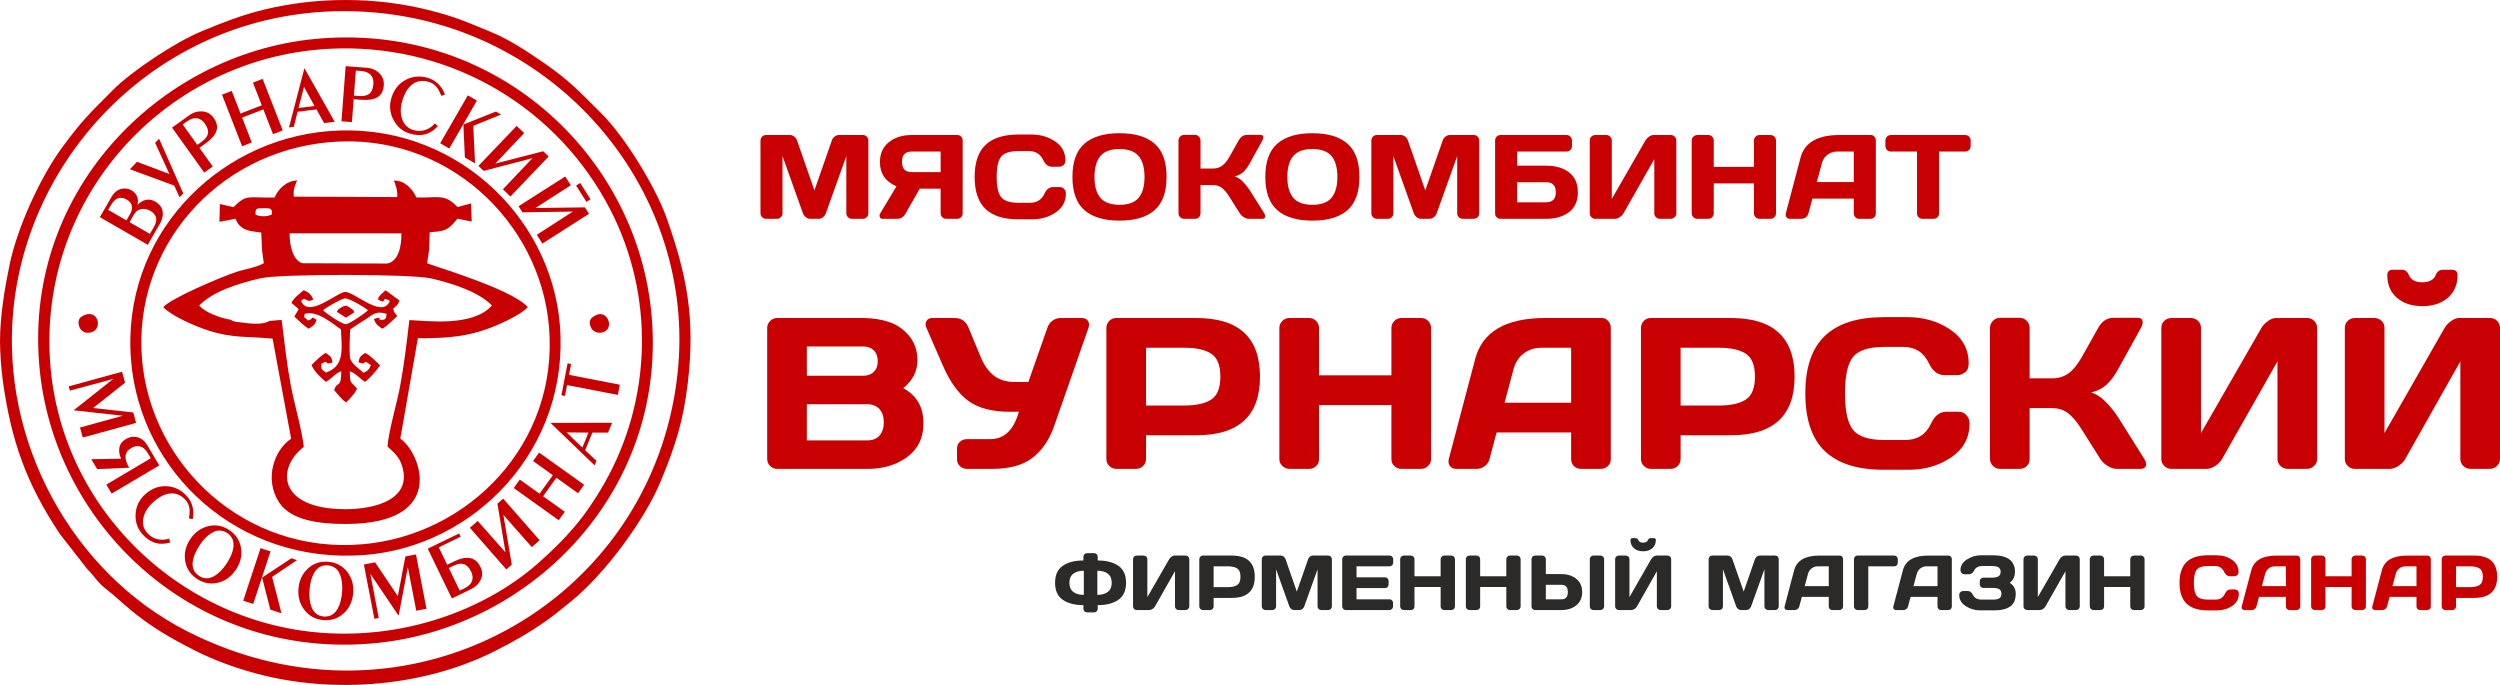 <?xml version="1.0" encoding="UTF-8"?> <svg xmlns="http://www.w3.org/2000/svg" xmlns:xlink="http://www.w3.org/1999/xlink" xmlns:xodm="http://www.corel.com/coreldraw/odm/2003" xml:space="preserve" width="147.322mm" height="40.363mm" version="1.1" style="shape-rendering:geometricPrecision; text-rendering:geometricPrecision; image-rendering:optimizeQuality; fill-rule:evenodd; clip-rule:evenodd" viewBox="0 0 15414.52 4223.26"> <defs> <style type="text/css"> .fil0 {fill:#C90002} .fil2 {fill:#2B2A29;fill-rule:nonzero} .fil3 {fill:#C90002;fill-rule:nonzero} .fil1 {fill:#C90002;fill-rule:nonzero} </style> </defs> <g id="Слой_x0020_1">  <path class="fil0" d="M4178.08 2299.36c-151.55,1427.73 -1675.59,2281.78 -3026.69,1591.83 -706.53,-360.79 -1151.41,-1170.55 -1068.48,-1988.31 106.71,-1052.19 1048.57,-1937.98 2244.05,-1824.35 1131.92,107.59 1968.52,1114.79 1851.12,2220.82zm-4178.08 -193.18c0,67.49 8.41,177.52 16.34,234.79 52.48,379.25 145.52,639.37 352.62,951.36l169.47 216.88c48.58,47.79 56.77,78.37 128.04,132.76 56.91,43.44 107.89,99.31 210.99,175.37 102.48,75.61 207.03,134.74 326.69,194.91 115.44,58.03 246.28,106.17 379.85,141.73 478.76,127.47 1036.17,77.68 1465.06,-138.51 122.46,-61.72 216.61,-115.56 321.92,-190 51.64,-36.51 96.3,-74.36 146.35,-114.45 209.97,-168.18 457.11,-504.47 554.73,-739.6 90.12,-217.09 140.91,-371.09 169.1,-613.29 46.16,-396.7 -5.68,-658.7 -129.96,-1011.45 -68.4,-194.12 -259.81,-505.4 -404.44,-648.4 -132.47,-130.98 -193.15,-199.76 -349.28,-307.54 -105.63,-72.92 -215.45,-146.68 -335.52,-195.72 -159.09,-64.99 -211.29,-91.05 -386.87,-134.71 -322.49,-80.21 -680.56,-79.93 -1002.84,-1.99 -148.97,36.04 -260.66,82.02 -387.62,133.97 -159.04,65.08 -430.43,243.36 -551.64,365.98 -141.07,142.73 -182.2,177.98 -308.13,348.69 -138.79,188.12 -279.71,500.98 -326.14,726.7 -30.47,148.13 -58.72,317.47 -58.72,472.53z"></path> <path class="fil0" d="M1661.69 1978.62c-47.04,28.9 -134.88,14.77 -189.86,7.39 -25.98,-3.49 11.58,5.58 -23.54,-3.25 -23.04,-5.79 -19.26,-7.98 -24.65,-10.93 -71.06,-12 -157.53,-45.41 -195.87,-87.79 82.42,-85.67 236.45,-135.75 380.45,-168.7 119.69,-27.38 927.48,-27.1 1051.14,1.5 137.47,31.8 300.04,87.16 373.57,167.2 -118.92,132.82 -398.32,93.84 -508.92,89.54 -16.3,140.76 -32.04,271.53 -56.58,405.45 -18.63,101.74 -73.73,288.67 -77.78,374.32 38.54,36.21 71.39,61.6 89.45,119.27 64.22,205.22 -163.28,267.99 -354.21,266.94 -414.41,-2.28 -420.32,-255.02 -251.72,-384.22 -13.11,-113.18 -58.83,-262.93 -81.4,-384.74 -24.52,-132.38 -37.6,-259.76 -55.37,-398.09l-74.69 6.12zm813.26 -539.79c1.52,80.69 -19.14,175.07 -89.08,186.06l-520.33 -1.85c-58.73,-15.3 -81.2,-108.74 -79.75,-184.4l689.17 0.2zm-797.89 -117.45c-28.79,16.28 -70.62,15.37 -101.3,2.24 -2.09,-40.81 6.47,-39.78 46.97,-39.84 39.74,-0.05 56.5,-3.63 54.34,37.6zm-111.75 106.25l45.59 6.27 4.91 110.45 10.71 78.89c-46.46,26.03 -120.05,36.8 -171.23,54.07 -99.54,33.6 -399.47,160.75 -448.84,216.38 49.28,53.76 198.25,119.27 285.94,146.59 148.79,46.36 236.55,32.5 388.29,47.7l114.39 617.53c-102.01,65.58 -169.81,247.28 -73.49,393.36 72.93,110.62 249.26,132.28 413.08,131.87 628.62,-1.54 459.82,-439.71 333.44,-525.98l108.35 -619.4c140.92,0.67 265.28,-5.4 390.6,-44.49 87.67,-27.34 239.66,-94.48 287.11,-147.17 -98.74,-113.11 -597.52,-257.55 -621.01,-270.61l12.86 -83.82 3.26 -106.91 37.38 -3.78c84.74,-4.37 102.97,-48.02 133.89,-80.24l87.83 17.9 -4.1 -111.56 -83.81 21.88c-78.99,-85.16 -120.09,-54.9 -252.6,-59.05 -22.94,-46.54 -67.24,-105.08 -139.09,-104.05 10.31,27.87 23.78,59.1 20.31,101.65l-637.81 -2.49c-3.59,-49.07 5.92,-61.96 20.6,-100 -70.05,2.58 -118.65,57.77 -139.15,105.24 -170.73,3.04 -168.25,-22.87 -253.64,59.39l-83.62 -19.17 -2.56 109.49 99.35 -19c16.37,46.04 49.98,71.84 113.08,79.07z"></path> <path class="fil0" d="M3725.33 2982.02c-120.47,210.81 -231.55,333.5 -402.51,486.24 -298.18,266.39 -784.19,472.85 -1333.44,433.89 -930.07,-65.97 -1714.55,-854.89 -1684.05,-1853.93 29.31,-960 816.5,-1733.12 1790.68,-1749.7 710.18,-12.1 1346.47,374.83 1665.85,991.95 274.96,531.25 259.35,1173.8 -36.54,1691.55zm-3478.49 -682.66c106.8,964.68 970.51,1774.04 2072.55,1665.7 971.67,-95.52 1814.06,-958.93 1694.39,-2058.77 -105.07,-965.72 -970.51,-1772.71 -2073.14,-1666 -967.8,93.68 -1815.65,958.51 -1693.81,2059.07z"></path> <path class="fil0" d="M2030.79 876.57c720.81,-64.26 1299.88,489.78 1354.26,1138.53 60.72,724.37 -497.29,1284.15 -1148.67,1340.58 -727.17,63.01 -1305.48,-487.13 -1360.68,-1139.53 -57.67,-681.63 453.53,-1277.04 1155.09,-1339.58zm-1222.73 1345.52c56.95,693.7 663.55,1256.34 1433.32,1200.34 690.24,-50.2 1273.97,-660.81 1210.6,-1420.2 -56.69,-679.25 -666.73,-1256.61 -1428.57,-1193.49 -690.08,57.17 -1277.99,650.38 -1215.35,1413.34z"></path> <path class="fil0" d="M1991.83 1913c17.3,-16.85 113.85,-71.66 134.85,-73.28 24.95,-1.94 123.86,55.41 141.97,73.28 -15.88,17.18 -112.92,84.37 -134.99,85.88 -25.25,1.72 -124.16,-67.22 -141.84,-85.88zm-134.93 -56.67c26.08,-37.14 29.15,17.92 74.46,-9.78 -11.79,-30.92 -29.18,-44.27 -58.71,-57.31 -27.61,23.26 -62.34,49.21 -75.72,77.87l44.8 39.23 -27.08 45.31c33.73,29.99 52.16,51.9 88.18,75.16 25.26,-15.16 41.16,-24.03 48.72,-55.84 -47.15,-27.08 -9.41,-3.23 -54.15,4.97 -27.03,-32.29 -20.95,-2.9 -19.93,-40.12 74.65,-26.62 176.24,61.95 224.62,95.21 3.2,106.14 29.68,225.35 -93.01,266.33 -25.73,-21.49 -30.89,-18.33 -27.49,-54.27 56.83,-32.13 6.12,14.48 69.16,-8.57 -9.11,-43.37 -10.69,-31.41 -41.67,-58.57 -30.29,15.28 -61.96,49.31 -88.53,75.13 17.4,39.32 55.17,75.73 88.53,103.31 39.35,-20.93 53.72,-50.64 95.01,-65.92 0.24,111.98 -25.97,56.15 -43.58,117.16 27.44,32.04 51.65,63.36 74.85,75.9 20.94,-25.53 51.19,-50.71 66.2,-85.56 -38.11,-43.51 -44.73,-26.98 -44.83,-106.7 33.75,9.89 62.18,45.15 93.83,65.16 32.41,-24.86 70.11,-68.7 92.47,-101.34 -23.11,-23 -62.79,-64.86 -92.47,-76.89 -31.19,23.37 -32.36,21.05 -40.72,57.42 64.87,26.16 13.47,-31.23 77.06,18.39 -12.68,30.08 -23.15,36.49 -46.95,46.82 -24.95,-25.95 -77.97,-57.31 -82.42,-96.37 -4.51,-39.67 -0.44,-127.21 0.88,-170.42 31.71,-23.08 63.49,-42.4 98.13,-64.67 41.25,-26.53 60.75,-52.77 126.56,-32.48 0.55,26.71 -7.39,36.31 -25.49,37.4 -41.32,2.48 10.54,-26.28 -52.35,-5.35 13.08,35.82 25.03,40.83 51.54,59.92 30.42,-16.66 66.79,-54.01 92.15,-77.63 -15.37,-23.07 -16.45,-15.45 -25.58,-45.89 20.53,-17.45 27.89,-19.36 39.99,-49.82l-86.52 -64.08c-21.59,24.19 -34.06,24.01 -47.53,55.95 62.43,40.75 13.72,-26.85 74.41,9.87 -44.9,114.44 -222.16,-59.49 -277.15,-55.19 -50.11,3.91 -225.16,164.3 -269.69,56.26z"></path> <path class="fil0" d="M524.67 1941.29c-26.84,10.09 -51.08,26.07 -36.15,72.3 8.56,26.51 37.98,48.14 78.27,34.09 65.41,-22.81 38.79,-136.78 -42.12,-106.39z"></path> <path class="fil0" d="M3675.05 1943.11c-25.22,12.4 -55.11,31.24 -29.29,80.03 12.79,24.17 52.24,39.67 85.68,19.39 53.49,-32.43 9.58,-131.87 -56.4,-99.42z"></path> <path class="fil0" d="M2076.87 1922.66l56.13 36.22 52.16 -33.86c-10.45,-15.38 -0.9,-8.12 -20.32,-22.84 -11.65,-8.82 -20.64,-12.3 -30.19,-18.27 -16.73,4.85 -21.37,5.25 -34.5,13.9 -23.28,15.32 -17.1,15.62 -23.29,24.85z"></path> <path class="fil1" d="M4688.99 1314.65l0 -447.26c0,-9.84 3.32,-18.08 9.85,-24.85 6.52,-6.77 14.51,-10.09 23.87,-10.09l147.77 0c9.47,0 18.46,3.32 26.94,10.09 8.5,6.77 14.16,14.76 17.11,24.12l107.04 307.6 107.3 -307.6c2.83,-9.35 8.49,-17.35 16.97,-24.12 8.5,-6.77 17.47,-10.09 26.95,-10.09l147.89 0c9.48,0 17.47,3.32 23.88,10.09 6.39,6.77 9.59,15.01 9.59,24.85l0 447.26c0,9.84 -3.33,18.08 -10.09,24.6 -6.77,6.64 -15.01,9.97 -24.61,9.97l-66.44 0c-9.61,0 -17.72,-3.33 -24.48,-9.97 -6.77,-6.52 -10.21,-14.76 -10.21,-24.6l0 -352.15 -126.98 354.24c-3.33,8.98 -9.23,16.61 -17.6,22.88 -8.36,6.39 -17.22,9.59 -26.58,9.59l-51.43 0c-9.35,0 -18.21,-3.2 -26.45,-9.59 -8.37,-6.28 -14.27,-13.91 -17.84,-22.88l-126.61 -354.24 0 352.15c0,9.84 -3.32,18.08 -10.09,24.6 -6.77,6.64 -14.89,9.97 -24.48,9.97l-66.32 0c-9.61,0 -17.72,-3.33 -24.61,-9.97 -6.9,-6.52 -10.34,-14.76 -10.34,-24.6z"></path> <path id="_1" class="fil1" d="M5424.76 1338.27c-1.22,-2.7 -1.84,-5.54 -1.84,-8.49 0,-4.8 1.6,-9.85 4.8,-14.89l99.66 -166.1c-68.17,-29.29 -102.13,-79.11 -101.88,-149.37 0,-53.15 18.58,-94.24 55.74,-123.4 37.03,-29.05 83.66,-43.56 139.65,-43.56l282.25 0c8.98,0 16.61,3.2 22.88,9.72 6.39,6.52 9.59,14.4 9.59,23.74l0 450.21c0,9.34 -3.32,17.22 -9.96,23.5 -6.53,6.39 -14.52,9.59 -23.88,9.59l-68.16 0c-9.35,0 -17.35,-3.33 -23.88,-10.09 -6.64,-6.64 -9.96,-14.76 -9.96,-24.37l0 -151.58 -128.95 0 -86.62 152.32c-12.18,22.52 -29.65,33.71 -52.28,33.71l-90.92 0c-7.88,0 -13.29,-3.69 -16.25,-10.95zm196.37 -403.93c-39.86,0 -59.8,21.16 -59.8,63.48 0,42.33 19.93,63.49 59.8,63.49l178.66 0 0 -126.97 -178.66 0z"></path> <path id="_2" class="fil1" d="M6076.26 1288.32c-44.54,-42.69 -66.81,-108.52 -66.81,-197.48 0,-88.96 22.39,-154.78 67.3,-197.47 44.91,-42.57 112.33,-63.86 202.16,-63.86l80.95 0c55,0 103.61,14.15 145.8,42.45 42.21,28.42 63.36,67.17 63.36,116.39 0,14.15 -4.3,24.36 -13.04,30.51 -8.62,6.15 -17.11,9.23 -25.35,9.23l-44.17 0c-22.89,0 -40.61,-13.29 -53.28,-39.74 -17.72,-38.02 -47.38,-56.97 -88.59,-56.97l-64.22 0c-52.55,0 -88.23,11.32 -107.05,33.84 -18.7,22.64 -28.05,64.47 -28.05,125.51 0,61.02 9.35,102.85 28.05,125.5 18.82,22.77 54.5,34.08 107.05,34.08l71.73 0c41.35,0 70.75,-18.94 88.35,-56.96 12.3,-26.45 29.53,-39.74 51.92,-39.74l42.82 0c4.31,0 8.99,0.86 13.91,2.7 4.92,1.73 9.97,5.91 15.14,12.56 5.16,6.52 7.74,14.76 7.74,24.48 0,49.33 -20.92,88.21 -62.75,116.39 -41.71,28.3 -89.94,42.45 -144.44,42.45l-87.97 0c-89.08,0 -155.89,-21.28 -200.56,-63.86z"></path> <path id="_3" class="fil1" d="M6686.29 1295.71c-49.21,-43.07 -73.82,-111.36 -73.82,-204.87 0,-93.51 24.61,-161.79 73.82,-204.86 49.34,-43.07 121.45,-64.6 216.43,-64.6 95.11,0 167.21,21.53 216.31,64.6 49.09,43.07 73.7,111.35 73.7,204.86 0,93.51 -24.61,161.8 -73.7,204.87 -49.09,43.06 -121.19,64.59 -216.31,64.59 -94.98,0 -167.09,-21.53 -216.43,-64.59zm98.56 -333.57c-24.37,28.79 -36.55,71.74 -36.55,128.82 0,57.09 12.18,100.03 36.55,128.82 24.48,28.67 63.73,43.07 117.87,43.07 54.26,0 93.51,-14.4 117.75,-43.07 24.23,-28.79 36.41,-71.74 36.41,-128.82 0,-57.09 -12.18,-100.03 -36.41,-128.82 -24.24,-28.91 -63.49,-43.31 -117.75,-43.31 -54.14,0 -93.38,14.4 -117.87,43.31z"></path> <path id="_4" class="fil1" d="M7266.3 1314.65l0 -447.99c0,-9.35 3.32,-17.47 10.09,-24.48 6.77,-7.01 14.76,-10.46 24.12,-10.46l67.79 0c9.35,0 17.35,3.45 23.88,10.46 6.64,6.88 9.96,15.13 9.96,24.48l0 172.5 77.52 0c21.16,0 39.74,-5.78 55.74,-17.22 15.87,-11.56 31.13,-30.14 45.53,-55.86l55.85 -99.41c12.8,-23.01 30.03,-34.7 51.93,-34.95l83.3 0c9.34,0 14.89,3.33 16.61,10.1 0.49,1.72 0.74,3.32 0.74,5.04 0,5.54 -2.09,12.18 -6.15,19.81l-78.25 141.62c-11.32,20.66 -23.99,37.77 -38.02,51.19 -14.02,13.41 -32.35,22.88 -54.99,28.42 15.87,3.44 32.11,13.41 48.84,29.9 16.74,16.61 31.38,34.7 44.18,54.14l90.07 143.46c4.19,6.9 6.15,12.92 6.15,17.97 0,2.22 -0.38,4.19 -1.11,6.15 -2.34,6.52 -8.24,9.72 -17.6,9.72l-82.55 0c-9.35,0 -19.44,-3.33 -30.27,-9.85 -10.83,-6.64 -19.19,-14.64 -25.23,-23.99l-63.48 -100.52c-15.14,-24.48 -30.4,-42.94 -45.78,-55.25 -15.38,-12.43 -33.84,-18.58 -55.49,-18.58l-77.52 0 0 175.09c0,9.34 -3.32,17.22 -9.96,23.5 -6.53,6.39 -14.52,9.59 -23.88,9.59l-67.79 0c-9.35,0 -17.35,-3.44 -24.12,-10.21 -6.77,-6.9 -10.09,-15.01 -10.09,-24.36z"></path> <path id="_5" class="fil1" d="M7875.47 1295.71c-49.21,-43.07 -73.82,-111.36 -73.82,-204.87 0,-93.51 24.61,-161.79 73.82,-204.86 49.34,-43.07 121.45,-64.6 216.43,-64.6 95.11,0 167.21,21.53 216.31,64.6 49.09,43.07 73.7,111.35 73.7,204.86 0,93.51 -24.61,161.8 -73.7,204.87 -49.09,43.06 -121.19,64.59 -216.31,64.59 -94.98,0 -167.09,-21.53 -216.43,-64.59zm98.56 -333.57c-24.37,28.79 -36.55,71.74 -36.55,128.82 0,57.09 12.18,100.03 36.55,128.82 24.48,28.67 63.73,43.07 117.87,43.07 54.26,0 93.51,-14.4 117.75,-43.07 24.23,-28.79 36.41,-71.74 36.41,-128.82 0,-57.09 -12.18,-100.03 -36.41,-128.82 -24.24,-28.91 -63.49,-43.31 -117.75,-43.31 -54.14,0 -93.38,14.4 -117.87,43.31z"></path> <path id="_6" class="fil1" d="M8455.48 1314.65l0 -447.26c0,-9.84 3.32,-18.08 9.85,-24.85 6.52,-6.77 14.51,-10.09 23.87,-10.09l147.77 0c9.47,0 18.46,3.32 26.94,10.09 8.5,6.77 14.16,14.76 17.11,24.12l107.04 307.6 107.3 -307.6c2.83,-9.35 8.49,-17.35 16.97,-24.12 8.5,-6.77 17.47,-10.09 26.95,-10.09l147.89 0c9.48,0 17.47,3.32 23.88,10.09 6.39,6.77 9.59,15.01 9.59,24.85l0 447.26c0,9.84 -3.33,18.08 -10.09,24.6 -6.77,6.64 -15.01,9.97 -24.61,9.97l-66.44 0c-9.61,0 -17.72,-3.33 -24.48,-9.97 -6.77,-6.52 -10.21,-14.76 -10.21,-24.6l0 -352.15 -126.98 354.24c-3.33,8.98 -9.23,16.61 -17.6,22.88 -8.36,6.39 -17.22,9.59 -26.58,9.59l-51.43 0c-9.35,0 -18.21,-3.2 -26.45,-9.59 -8.37,-6.28 -14.27,-13.91 -17.84,-22.88l-126.61 -354.24 0 352.15c0,9.84 -3.32,18.08 -10.09,24.6 -6.77,6.64 -14.89,9.97 -24.48,9.97l-66.32 0c-9.61,0 -17.72,-3.33 -24.61,-9.97 -6.9,-6.52 -10.34,-14.76 -10.34,-24.6z"></path> <path id="_7" class="fil1" d="M9218.57 1316.13l0 -449.47c0,-9.85 3.2,-17.97 9.72,-24.48 6.52,-6.52 14.64,-9.72 24.48,-9.72l405.91 0c9.35,0 17.35,3.32 23.87,10.09 6.64,6.77 9.97,14.76 9.97,24.12l0 33.84c0,9.34 -3.2,17.35 -9.59,23.99 -6.28,6.52 -14.16,9.85 -23.63,9.85l-304.9 0 0 87.11 177.92 0c58.69,0 106.07,13.78 142.11,41.34 36.17,27.56 54.26,68.53 54.26,122.67 0,54.26 -18.09,95.11 -54.39,122.56 -36.3,27.43 -83.54,41.21 -141.99,41.21l-281.27 0c-9.47,0 -17.22,-3.2 -23.25,-9.59 -6.15,-6.28 -9.23,-14.16 -9.23,-23.5zm135.83 -68.78l177.92 0c40.36,0 60.54,-20.66 60.54,-62 0,-41.35 -20.18,-62.02 -60.54,-62.02l-177.92 0 0 124.02z"></path> <path id="_8" class="fil1" d="M9802.16 1315.39l0 -448.72c0,-9.85 3.32,-17.97 10.09,-24.48 6.64,-6.52 15.14,-9.72 25.23,-9.72l65.58 0c9.59,0 17.84,3.2 24.72,9.72 6.77,6.52 10.21,14.4 10.21,23.74l0 360.76 206.95 -360.02c5.55,-9.35 13.17,-17.35 22.89,-24.12 9.72,-6.77 18.7,-10.09 26.94,-10.09l107.29 0c9.48,0 17.47,3.32 23.99,10.09 6.52,6.77 9.85,14.76 9.85,24.12l0 448.72c0,9.35 -3.44,17.35 -10.46,23.87 -6.88,6.64 -15.26,9.97 -24.85,9.97l-65.58 0c-9.59,0 -17.84,-3.33 -24.72,-9.97 -6.77,-6.52 -10.21,-14.51 -10.21,-23.87l0 -334.42 -189.85 334.42c-5.54,9.35 -13.41,17.35 -23.63,23.87 -10.21,6.64 -20.06,9.97 -29.53,9.97l-120.34 0c-9.47,0 -17.59,-3.33 -24.36,-9.97 -6.77,-6.52 -10.21,-14.51 -10.21,-23.87z"></path> <path id="_9" class="fil1" d="M10430.76 1315.39l0 -448.72c0,-9.35 3.32,-17.35 10.09,-24.12 6.77,-6.77 15.01,-10.09 24.86,-10.09l67.05 0c9.35,0 17.35,3.32 23.88,10.09 6.64,6.77 9.96,14.76 9.96,24.12l0 162.17 248.05 0 0 -162.17c0,-9.35 3.33,-17.35 10.09,-24.12 6.77,-6.77 14.76,-10.09 24.12,-10.09l67.06 0c9.85,0 18.09,3.32 24.61,10.09 6.64,6.77 9.96,14.76 9.96,24.12l0 448.72c0,9.35 -3.44,17.35 -10.21,23.87 -6.88,6.64 -15,9.97 -24.36,9.97l-67.06 0c-9.35,0 -17.35,-3.2 -24.12,-9.59 -6.76,-6.28 -10.09,-14.16 -10.09,-23.63l0 -185.3 -248.05 0 0 185.3c0,9.47 -3.32,17.35 -9.96,23.63 -6.53,6.39 -14.52,9.59 -23.88,9.59l-67.05 0c-9.35,0 -17.47,-3.33 -24.49,-9.97 -7.01,-6.52 -10.45,-14.51 -10.45,-23.87z"></path> <path id="_10" class="fil1" d="M11011.02 1316l90.56 -343.16c24.48,-93.38 104.21,-140.14 239.19,-140.38l194.28 0c8.86,0 16.25,3.32 22.15,10.09 5.91,6.77 8.86,14.52 8.86,23.37l0 450.21c0,9.34 -3.33,17.22 -10.09,23.5 -6.77,6.39 -14.77,9.59 -24.12,9.59l-67.8 0c-9.84,0 -17.97,-3.2 -24.23,-9.59 -6.4,-6.28 -9.61,-14.4 -9.61,-24.24l0 -90.92 -255.3 0 -24.24 91.05c-2.46,9.85 -7.87,17.84 -16.36,24.24 -8.36,6.27 -17.22,9.47 -26.69,9.47l-71.12 0c-9.35,0 -16.49,-3.2 -21.29,-9.72 -3.32,-4.31 -5.04,-9.23 -5.04,-14.76 0.13,-2.71 0.49,-5.54 0.86,-8.74zm191.2 -193.42l227.99 0 0 -188.24 -102.36 0c-22.89,0 -42.94,6.52 -60.17,19.68 -17.1,13.16 -28.67,30.76 -34.57,52.91l-30.89 115.65z"></path> <path id="_11" class="fil1" d="M11625.12 900.5l0 -33.84c0,-9.85 3.19,-17.97 9.72,-24.48 6.52,-6.52 14.64,-9.72 24.48,-9.72l457.21 0c9.85,0 17.97,3.2 24.48,9.72 6.53,6.52 9.72,14.64 9.72,24.48l0 33.84c0,9.84 -3.19,17.97 -9.72,24.23 -6.52,6.4 -14.64,9.61 -24.48,9.61l-160.68 0 0 381.66c0,9.47 -3.33,17.35 -9.97,23.63 -6.52,6.39 -14.51,9.59 -23.87,9.59l-68.17 0c-9.35,0 -17.35,-3.2 -23.87,-9.59 -6.64,-6.28 -9.97,-14.16 -9.97,-23.63l0 -381.66 -160.68 0c-9.85,0 -17.97,-3.2 -24.48,-9.61 -6.53,-6.27 -9.72,-14.4 -9.72,-24.23z"></path> <path id="_12" class="fil1" d="M4730.33 2022.37c0,-16.82 5.98,-31.22 18.16,-43.4 12.18,-12.19 26.58,-18.16 43.4,-18.16l527.32 0c59.36,0 113.17,8.19 161.9,24.36 48.51,16.4 89.92,44.96 124.25,85.71 34.1,40.97 51.15,91.47 51.15,151.93 0,66.44 -29.23,123.36 -87.48,170.76 83.5,44.51 125.13,116.71 124.69,216.82 0,89.25 -33.22,158.13 -99.66,207.08 -66.22,48.94 -147.72,73.52 -244.06,73.52l-558.11 0c-16.82,0 -31.22,-5.98 -43.4,-17.94 -12.18,-11.73 -18.16,-26.13 -18.16,-42.96l0 -807.7zm244.5 693.21l371.18 0c33.67,0 59.36,-9.97 76.85,-29.9 17.49,-19.93 26.36,-47.17 26.36,-81.72 0,-34.55 -8.86,-61.8 -26.58,-81.73 -17.71,-19.93 -43.18,-29.89 -76.63,-29.89l-371.18 0 0 223.24zm0 -398.65l347.04 0c27.25,0 49.17,-7.97 65.56,-23.7 16.39,-15.73 24.58,-37.87 24.58,-66.44 0,-28.34 -8.19,-50.5 -24.58,-66.66 -16.4,-15.95 -38.32,-23.92 -65.56,-23.92l-347.04 0 0 180.72z"></path> <path id="_13" class="fil1" d="M5712.55 2022.37c-3.54,-8.19 -5.32,-15.95 -5.54,-23.25 -0.22,-7.31 1.55,-14.18 5.54,-20.15 6.86,-12.19 18.82,-18.16 35.66,-18.16l136.87 0c41.63,0 70.43,19.71 86.37,58.91l74.63 180.28c21.93,52.26 49.62,91.25 83.06,116.94 33.22,25.69 77.07,38.54 131.77,38.54l79.73 0 117.38 -334.42c6.2,-18.6 16.62,-33.22 31.89,-44.07 15.07,-10.85 31.45,-16.17 49.17,-16.17l131.11 0c16.84,0 29.45,5.75 37.65,17.49 4.88,6.86 7.09,14.62 7.09,23.26 0,5.75 -1.11,11.73 -3.11,18.15l-211.5 605.28c-29.45,85.26 -73.74,150.82 -133.1,196.89 -59.36,46.07 -142.18,69.1 -248.49,69.1l-156.36 0c-16.82,0 -31.44,-5.54 -43.4,-16.84 -12.19,-11.07 -18.16,-24.58 -18.16,-40.52l0 -68.66c0,-15.95 5.75,-29.45 17.49,-40.52 11.52,-11.3 26.36,-16.84 44.07,-16.84l20.82 0c11.52,0 29.45,0 53.37,0 24.14,0 42.52,0 55.59,0l13.51 0c86.15,0 145.06,-56.25 176.51,-168.76l-55.81 0c-108.96,0 -194.01,-22.15 -254.91,-66.44 -60.91,-44.29 -113.39,-116.5 -157.02,-216.38l-101.88 -233.65z"></path> <path id="_14" class="fil1" d="M6821.68 2830.08l0 -807.7c0,-16.82 5.75,-31.22 17.49,-43.4 11.74,-12.19 25.92,-18.16 42.74,-18.16l494.99 0c261.11,0 391.78,120.48 392,361.44 0.22,240.96 -130.44,361.44 -392,361.44l-310.72 0 0 146.17c0,16.84 -5.97,31.45 -17.93,43.18 -11.74,11.96 -26.14,17.94 -42.97,17.94l-122.03 0c-16.82,0 -31.22,-5.98 -43.4,-17.94 -12.18,-11.73 -18.16,-26.13 -18.16,-42.96zm244.5 -329.77l236.75 0c72.65,0 127.57,-12.18 165.22,-36.55 37.65,-24.58 56.47,-71.76 56.47,-141.51 0,-69.77 -18.82,-116.94 -56.47,-141.52 -37.66,-24.36 -92.58,-36.54 -165.22,-36.54l-236.75 0 0 356.12z"></path> <path id="_15" class="fil1" d="M7888.29 2830.08l0 -807.7c0,-16.82 5.98,-31.22 18.16,-43.4 12.18,-12.19 27.02,-18.16 44.73,-18.16l120.7 0c16.84,0 31.23,5.97 42.97,18.16 11.96,12.18 17.93,26.58 17.93,43.4l0 291.9 446.48 0 0 -291.9c0,-16.82 5.98,-31.22 18.16,-43.4 12.18,-12.19 26.58,-18.16 43.4,-18.16l120.7 0c17.72,0 32.56,5.97 44.3,18.16 11.96,12.18 17.93,26.58 17.93,43.4l0 807.7c0,16.84 -6.2,31.23 -18.38,42.96 -12.4,11.96 -27.02,17.94 -43.85,17.94l-120.7 0c-16.82,0 -31.22,-5.75 -43.4,-17.27 -12.18,-11.3 -18.16,-25.47 -18.16,-42.52l0 -333.53 -446.48 0 0 333.53c0,17.05 -5.97,31.22 -17.93,42.52 -11.74,11.52 -26.14,17.27 -42.97,17.27l-120.7 0c-16.82,0 -31.44,-5.98 -44.07,-17.94 -12.62,-11.73 -18.82,-26.13 -18.82,-42.96z"></path> <path id="_16" class="fil1" d="M8932.74 2831.19l163.01 -617.68c44.07,-168.09 187.58,-252.26 430.54,-252.7l349.7 0c15.95,0 29.23,5.97 39.86,18.16 10.63,12.18 15.95,26.13 15.95,42.07l0 810.36c0,16.84 -5.97,31 -18.16,42.3 -12.18,11.52 -26.58,17.27 -43.4,17.27l-122.03 0c-17.71,0 -32.33,-5.75 -43.63,-17.27 -11.52,-11.3 -17.27,-25.92 -17.27,-43.63l0 -163.66 -459.55 0 -43.63 163.88c-4.43,17.72 -14.17,32.11 -29.45,43.63 -15.06,11.3 -31,17.05 -48.06,17.05l-128.01 0c-16.84,0 -29.68,-5.75 -38.32,-17.49 -5.98,-7.75 -9.08,-16.62 -9.08,-26.58 0.22,-4.88 0.89,-9.97 1.55,-15.73zm344.16 -348.15l410.39 0 0 -338.85 -184.27 0c-41.19,0 -77.29,11.74 -108.29,35.44 -30.78,23.69 -51.6,55.36 -62.23,95.23l-55.59 208.19z"></path> <path id="_17" class="fil1" d="M10117.83 2830.08l0 -807.7c0,-16.82 5.75,-31.22 17.49,-43.4 11.74,-12.19 25.92,-18.16 42.74,-18.16l494.99 0c261.11,0 391.78,120.48 392,361.44 0.22,240.96 -130.44,361.44 -392,361.44l-310.72 0 0 146.17c0,16.84 -5.97,31.45 -17.93,43.18 -11.74,11.96 -26.14,17.94 -42.97,17.94l-122.03 0c-16.82,0 -31.22,-5.98 -43.4,-17.94 -12.18,-11.73 -18.16,-26.13 -18.16,-42.96zm244.5 -329.77l236.75 0c72.65,0 127.57,-12.18 165.22,-36.55 37.65,-24.58 56.47,-71.76 56.47,-141.51 0,-69.77 -18.82,-116.94 -56.47,-141.52 -37.66,-24.36 -92.58,-36.54 -165.22,-36.54l-236.75 0 0 356.12z"></path> <path id="_18" class="fil1" d="M11251.54 2781.35c-80.18,-76.84 -120.26,-195.34 -120.26,-355.45 0,-160.13 40.3,-278.61 121.14,-355.47 80.84,-76.62 202.2,-114.94 363.88,-114.94l145.73 0c98.99,0 186.47,25.47 262.44,76.4 75.96,51.16 114.06,120.92 114.06,209.51 0,25.47 -7.75,43.85 -23.48,54.92 -15.5,11.08 -30.78,16.62 -45.62,16.62l-79.51 0c-41.19,0 -73.09,-23.92 -95.89,-71.54 -31.89,-68.43 -85.26,-102.54 -159.46,-102.54l-115.61 0c-94.57,0 -158.79,20.37 -192.68,60.91 -33.66,40.74 -50.5,116.05 -50.5,225.9 0,109.84 16.84,185.15 50.5,225.9 33.89,40.97 98.11,61.35 192.68,61.35l129.12 0c74.41,0 127.35,-34.11 159.02,-102.54 22.15,-47.62 53.15,-71.54 93.46,-71.54l77.07 0c7.75,0 16.17,1.55 25.03,4.88 8.86,3.1 17.94,10.63 27.25,22.59 9.3,11.73 13.95,26.58 13.95,44.07 0,88.81 -37.65,158.79 -112.95,209.5 -75.07,50.95 -161.9,76.41 -260.01,76.41l-158.35 0c-160.34,0 -280.6,-38.32 -360.99,-114.95z"></path> <path id="_19" class="fil1" d="M12269.86 2828.75l0 -806.38c0,-16.82 5.98,-31.44 18.16,-44.07 12.18,-12.62 26.58,-18.82 43.4,-18.82l122.03 0c16.84,0 31.23,6.2 42.97,18.82 11.96,12.4 17.93,27.25 17.93,44.07l0 310.5 139.53 0c38.1,0 71.54,-10.41 100.33,-31 28.56,-20.82 56.03,-54.26 81.94,-100.55l100.55 -178.95c23.03,-41.41 54.04,-62.45 93.46,-62.89l149.94 0c16.84,0 26.8,5.97 29.9,18.16 0.88,3.1 1.33,5.97 1.33,9.07 0,9.97 -3.77,21.93 -11.08,35.66l-140.86 254.91c-20.37,37.21 -43.18,67.99 -68.43,92.13 -25.25,24.15 -58.25,41.19 -99,51.16 28.57,6.2 57.81,24.14 87.92,53.81 30.12,29.9 56.48,62.45 79.51,97.45l162.12 258.23c7.53,12.4 11.08,23.26 11.08,32.33 0,3.99 -0.67,7.53 -2,11.08 -4.21,11.74 -14.84,17.49 -31.67,17.49l-148.61 0c-16.82,0 -34.99,-5.98 -54.48,-17.71 -19.48,-11.96 -34.55,-26.36 -45.4,-43.19l-114.28 -180.94c-27.24,-44.07 -54.7,-77.29 -82.39,-99.44 -27.69,-22.37 -60.91,-33.44 -99.88,-33.44l-139.53 0 0 315.15c0,16.84 -5.97,31 -17.93,42.3 -11.74,11.52 -26.14,17.27 -42.97,17.27l-122.03 0c-16.82,0 -31.22,-6.2 -43.4,-18.38 -12.18,-12.4 -18.16,-27.02 -18.16,-43.85z"></path> <path id="_20" class="fil1" d="M13326.28 2830.08l0 -807.7c0,-17.71 5.98,-32.33 18.16,-44.07 11.96,-11.74 27.24,-17.49 45.4,-17.49l118.05 0c17.27,0 32.11,5.75 44.51,17.49 12.18,11.74 18.38,25.92 18.38,42.74l0 649.35 372.51 -648.03c9.97,-16.82 23.7,-31.22 41.19,-43.4 17.5,-12.19 33.67,-18.16 48.51,-18.16l193.12 0c17.05,0 31.45,5.97 43.19,18.16 11.74,12.18 17.71,26.58 17.71,43.4l0 807.7c0,16.84 -6.2,31.23 -18.82,42.96 -12.4,11.96 -27.47,17.94 -44.74,17.94l-118.05 0c-17.27,0 -32.11,-5.98 -44.51,-17.94 -12.18,-11.73 -18.38,-26.13 -18.38,-42.96l0 -601.96 -341.73 601.96c-9.97,16.84 -24.14,31.23 -42.52,42.96 -18.38,11.96 -36.1,17.94 -53.15,17.94l-216.6 0c-17.05,0 -31.67,-5.98 -43.85,-17.94 -12.18,-11.73 -18.38,-26.13 -18.38,-42.96z"></path> <path id="_21" class="fil1" d="M14457.77 2830.08l0 -807.7c0,-17.71 5.98,-32.33 18.16,-44.07 11.96,-11.74 27.24,-17.49 45.4,-17.49l118.05 0c17.27,0 32.11,5.75 44.51,17.49 12.18,11.74 18.38,25.92 18.38,42.74l0 649.35 370.52 -648.03c9.96,-16.82 23.48,-31.22 40.97,-43.4 17.27,-12.19 33.44,-18.16 48.06,-18.16l192.24 0c16.82,0 31.22,5.97 42.96,18.16 11.74,12.18 17.49,26.58 17.49,43.4l0 807.7c0,16.84 -6.2,31.23 -18.82,42.96 -12.4,11.96 -27.47,17.94 -44.74,17.94l-118.05 0c-17.27,0 -32.11,-5.98 -44.51,-17.94 -12.18,-11.73 -18.38,-26.13 -18.38,-42.96l0 -601.96 -339.74 601.96c-10.18,16.84 -24.14,31.23 -42.52,42.96 -18.15,11.96 -35.65,17.94 -52.7,17.94l-215.49 0c-16.84,0 -31.45,-5.98 -43.63,-17.94 -12.18,-11.73 -18.16,-26.13 -18.16,-42.96zm261.78 -1133.92c0,-21.93 11.74,-33 35.44,-33l52.93 0c21.03,0 35.88,10.63 44.51,32.11 12.4,30.34 40.3,45.4 83.28,45.18 43.18,-0.22 70.87,-15.28 82.83,-45.18 8.64,-21.48 23.7,-32.11 45.4,-32.11l53.15 0c23.7,0 35.66,11.07 35.66,33 0,58.91 -19.93,105.42 -59.58,139.97 -39.86,34.33 -92.35,51.6 -157.24,51.6 -65.11,0 -117.38,-17.27 -157.02,-51.6 -39.64,-34.55 -59.36,-81.06 -59.36,-139.97z"></path> <path id="_22" class="fil2" d="M6552.69 3698.26c-31.52,-21.99 -47.27,-56.95 -47.27,-104.94 0,-47.9 15.76,-82.85 47.27,-104.68 31.5,-21.91 73.97,-32.86 127.4,-32.86l0 -23.04c0,-6.08 2.16,-11.28 6.55,-15.59 4.4,-4.32 9.76,-6.48 16.16,-6.48l43.11 0c6.4,0 11.76,2.16 16,6.48 4.32,4.31 6.48,9.51 6.48,15.59l0 23.04c53.42,0 95.81,10.95 127.4,32.86 31.52,21.84 47.26,56.78 47.26,104.68 0,47.98 -15.75,82.94 -47.26,104.94 -31.59,21.99 -73.97,32.95 -127.4,32.95l0 22.79c0,6 -2.24,11.2 -6.63,15.43 -4.48,4.24 -9.76,6.4 -15.84,6.4l-43.11 0c-6.08,0 -11.35,-2.17 -15.91,-6.4 -4.55,-4.24 -6.79,-9.44 -6.79,-15.43l0 -22.79c-53.42,0 -95.89,-10.95 -127.4,-32.95zm64.85 -160.76c-15.91,12.24 -23.82,30.88 -23.82,55.82 0,25.04 7.91,43.67 23.82,56.06 15.84,12.33 37.59,18.48 65.1,18.48l0 -148.75c-27.51,0 -49.26,6.16 -65.1,18.39zm148.51 130.36c27.43,0 49.1,-6.15 64.94,-18.48 15.83,-12.39 23.75,-31.02 23.75,-56.06 0,-24.94 -7.92,-43.58 -23.75,-55.82 -15.84,-12.23 -37.51,-18.39 -64.94,-18.39l0 148.75z"></path> <path id="_23" class="fil2" d="M6986.07 3739.44l0 -291.67c0,-6.39 2.17,-11.68 6.56,-15.91 4.32,-4.24 9.84,-6.32 16.4,-6.32l42.63 0c6.24,0 11.59,2.08 16.07,6.32 4.4,4.24 6.64,9.35 6.64,15.43l0 234.49 134.51 -234.01c3.6,-6.08 8.56,-11.28 14.88,-15.67 6.32,-4.39 12.16,-6.56 17.52,-6.56l69.74 0c6.15,0 11.35,2.17 15.59,6.56 4.24,4.39 6.4,9.59 6.4,15.67l0 291.67c0,6.08 -2.24,11.28 -6.8,15.52 -4.48,4.32 -9.92,6.48 -16.16,6.48l-42.63 0c-6.24,0 -11.59,-2.16 -16.07,-6.48 -4.4,-4.24 -6.64,-9.44 -6.64,-15.52l0 -217.37 -123.4 217.37c-3.6,6.08 -8.72,11.28 -15.35,15.52 -6.64,4.32 -13.04,6.48 -19.2,6.48l-78.21 0c-6.15,0 -11.44,-2.16 -15.83,-6.48 -4.4,-4.24 -6.64,-9.44 -6.64,-15.52z"></path> <path id="_24" class="fil2" d="M7394.66 3739.44l0 -291.67c0,-6.08 2.08,-11.28 6.32,-15.67 4.24,-4.39 9.35,-6.56 15.43,-6.56l178.75 0c94.28,0 141.47,43.51 141.56,130.52 0.07,87.02 -47.12,130.53 -141.56,130.53l-112.21 0 0 52.78c0,6.08 -2.17,11.36 -6.48,15.6 -4.25,4.32 -9.44,6.48 -15.52,6.48l-44.07 0c-6.08,0 -11.28,-2.16 -15.67,-6.48 -4.39,-4.24 -6.56,-9.44 -6.56,-15.52zm88.3 -119.08l85.49 0c26.23,0 46.06,-4.4 59.66,-13.19 13.59,-8.88 20.39,-25.92 20.39,-51.11 0,-25.18 -6.8,-42.22 -20.39,-51.1 -13.6,-8.79 -33.43,-13.19 -59.66,-13.19l-85.49 0 0 128.6z"></path> <path id="_25" class="fil2" d="M7779.82 3738.96l0 -290.71c0,-6.39 2.17,-11.76 6.4,-16.16 4.24,-4.39 9.44,-6.56 15.52,-6.56l96.04 0c6.16,0 12,2.17 17.52,6.56 5.52,4.39 9.2,9.59 11.12,15.67l69.58 199.94 69.74 -199.94c1.84,-6.08 5.51,-11.28 11.04,-15.67 5.51,-4.39 11.35,-6.56 17.52,-6.56l96.13 0c6.16,0 11.35,2.17 15.52,6.56 4.15,4.39 6.24,9.76 6.24,16.16l0 290.71c0,6.4 -2.16,11.76 -6.56,16 -4.39,4.32 -9.75,6.48 -15.99,6.48l-43.19 0c-6.24,0 -11.52,-2.16 -15.91,-6.48 -4.39,-4.24 -6.63,-9.59 -6.63,-16l0 -228.89 -82.53 230.25c-2.17,5.84 -6.01,10.8 -11.45,14.88 -5.43,4.15 -11.2,6.24 -17.27,6.24l-33.42 0c-6.08,0 -11.84,-2.08 -17.2,-6.24 -5.44,-4.08 -9.27,-9.04 -11.59,-14.88l-82.29 -230.25 0 228.89c0,6.4 -2.17,11.76 -6.56,16 -4.39,4.32 -9.68,6.48 -15.91,6.48l-43.11 0c-6.24,0 -11.52,-2.16 -16,-6.48 -4.48,-4.24 -6.72,-9.59 -6.72,-16z"></path> <path id="_26" class="fil2" d="M8275.83 3738.96l0 -291.67c0,-6.08 2.17,-11.2 6.56,-15.43 4.39,-4.24 9.59,-6.32 15.67,-6.32l270 0c6.15,0 11.35,2.17 15.59,6.56 4.32,4.39 6.48,9.59 6.48,15.67l0 21.99c0,6.08 -2.16,11.28 -6.48,15.6 -4.24,4.24 -9.44,6.39 -15.59,6.39l-203.94 0 0 68.14 175.7 0c6.08,0 11.28,2.17 15.52,6.49 4.32,4.31 6.48,9.51 6.48,15.59l0 22.08c0,6.07 -2.16,11.27 -6.48,15.59 -4.24,4.32 -9.44,6.48 -15.52,6.48l-175.7 0 0 69.1 203.53 0c6.08,0 11.2,2.08 15.28,6.32 4.16,4.24 6.25,9.35 6.25,15.43l0 22.47c0,6.08 -2.17,11.28 -6.56,15.6 -4.4,4.24 -9.59,6.39 -15.67,6.39l-268.88 0c-6.08,0 -11.28,-2.16 -15.67,-6.48 -4.39,-4.24 -6.56,-9.59 -6.56,-16z"></path> <path id="_27" class="fil2" d="M8633.16 3739.44l0 -291.67c0,-6.08 2.17,-11.28 6.56,-15.67 4.39,-4.39 9.76,-6.56 16.16,-6.56l43.59 0c6.08,0 11.27,2.17 15.52,6.56 4.31,4.39 6.48,9.59 6.48,15.67l0 105.41 161.23 0 0 -105.41c0,-6.08 2.16,-11.28 6.56,-15.67 4.39,-4.39 9.59,-6.56 15.67,-6.56l43.59 0c6.39,0 11.75,2.17 15.99,6.56 4.32,4.39 6.48,9.59 6.48,15.67l0 291.67c0,6.08 -2.24,11.28 -6.63,15.52 -4.48,4.32 -9.76,6.48 -15.83,6.48l-43.59 0c-6.08,0 -11.28,-2.08 -15.67,-6.24 -4.4,-4.08 -6.56,-9.2 -6.56,-15.36l0 -120.44 -161.23 0 0 120.44c0,6.16 -2.17,11.28 -6.48,15.36 -4.25,4.15 -9.44,6.24 -15.52,6.24l-43.59 0c-6.08,0 -11.35,-2.16 -15.91,-6.48 -4.56,-4.24 -6.8,-9.44 -6.8,-15.52z"></path> <path id="_28" class="fil2" d="M9038.07 3739.44l0 -291.67c0,-6.08 2.17,-11.28 6.56,-15.67 4.39,-4.39 9.76,-6.56 16.16,-6.56l43.59 0c6.08,0 11.27,2.17 15.52,6.56 4.31,4.39 6.48,9.59 6.48,15.67l0 105.41 161.23 0 0 -105.41c0,-6.08 2.16,-11.28 6.56,-15.67 4.39,-4.39 9.59,-6.56 15.67,-6.56l43.59 0c6.39,0 11.75,2.17 15.99,6.56 4.32,4.39 6.48,9.59 6.48,15.67l0 291.67c0,6.08 -2.24,11.28 -6.63,15.52 -4.48,4.32 -9.76,6.48 -15.83,6.48l-43.59 0c-6.08,0 -11.28,-2.08 -15.67,-6.24 -4.4,-4.08 -6.56,-9.2 -6.56,-15.36l0 -120.44 -161.23 0 0 120.44c0,6.16 -2.17,11.28 -6.48,15.36 -4.25,4.15 -9.44,6.24 -15.52,6.24l-43.59 0c-6.08,0 -11.35,-2.16 -15.91,-6.48 -4.56,-4.24 -6.8,-9.44 -6.8,-15.52z"></path> <path id="_29" class="fil2" d="M9442.99 3738.96l0 -291.19c0,-6.39 2.08,-11.68 6.32,-15.91 4.24,-4.24 9.52,-6.32 15.91,-6.32l44.07 0c6.08,0 11.27,2.17 15.52,6.56 4.31,4.39 6.48,9.59 6.48,15.67l0 91.97 96.45 0c36.86,0 67.34,9.76 91.49,29.35 24.08,19.6 36.15,46.79 36.15,81.58 0,34.86 -12.07,61.97 -36.31,81.49 -24.16,19.51 -54.63,29.28 -91.33,29.28l-163.63 0c-5.84,0 -10.8,-2.24 -14.88,-6.63 -4.15,-4.48 -6.24,-9.76 -6.24,-15.84zm88.3 -43.75l96.45 0c26.23,0 39.34,-14.88 39.34,-44.63 0,-29.75 -13.11,-44.63 -39.34,-44.63l-96.45 0 0 89.25zm271.11 44.71l0 -292.15c0,-6.08 2.17,-11.28 6.48,-15.67 4.32,-4.39 9.52,-6.56 15.52,-6.56l44.07 0c6.32,0 11.59,2.17 15.83,6.56 4.24,4.39 6.4,9.59 6.4,15.67l0 291.67c0,6.08 -2.24,11.28 -6.64,15.52 -4.39,4.32 -9.59,6.48 -15.59,6.48l-44.07 0c-6,0 -11.2,-2.08 -15.52,-6.24 -4.31,-4.08 -6.48,-9.2 -6.48,-15.28z"></path> <path id="_30" class="fil2" d="M9958.66 3739.44l0 -291.67c0,-6.39 2.17,-11.68 6.56,-15.91 4.32,-4.24 9.84,-6.32 16.4,-6.32l42.63 0c6.24,0 11.59,2.08 16.07,6.32 4.4,4.24 6.64,9.35 6.64,15.43l0 234.49 133.79 -234.01c3.6,-6.08 8.48,-11.28 14.79,-15.67 6.25,-4.39 12.07,-6.56 17.36,-6.56l69.42 0c6.07,0 11.27,2.17 15.51,6.56 4.24,4.39 6.32,9.59 6.32,15.67l0 291.67c0,6.08 -2.24,11.28 -6.8,15.52 -4.48,4.32 -9.91,6.48 -16.14,6.48l-42.63 0c-6.25,0 -11.6,-2.16 -16.08,-6.48 -4.39,-4.24 -6.63,-9.44 -6.63,-15.52l0 -217.37 -122.68 217.37c-3.68,6.08 -8.73,11.28 -15.36,15.52 -6.56,4.32 -12.88,6.48 -19.03,6.48l-77.81 0c-6.08,0 -11.36,-2.16 -15.76,-6.48 -4.39,-4.24 -6.56,-9.44 -6.56,-15.52zm94.53 -409.48c0,-7.91 4.24,-11.92 12.8,-11.92l19.12 0c7.6,0 12.95,3.84 16.07,11.6 4.48,10.95 14.55,16.4 30.07,16.31 15.59,-0.08 25.59,-5.51 29.91,-16.31 3.12,-7.76 8.55,-11.6 16.4,-11.6l19.19 0c8.56,0 12.88,4.01 12.88,11.92 0,21.27 -7.2,38.08 -21.52,50.55 -14.39,12.4 -33.35,18.63 -56.77,18.63 -23.52,0 -42.39,-6.24 -56.71,-18.63 -14.31,-12.47 -21.43,-29.28 -21.43,-50.55z"></path> <path id="_31" class="fil2" d="M10535.05 3738.96l0 -290.71c0,-6.39 2.17,-11.76 6.4,-16.16 4.24,-4.39 9.44,-6.56 15.52,-6.56l96.04 0c6.16,0 12,2.17 17.52,6.56 5.52,4.39 9.2,9.59 11.12,15.67l69.58 199.94 69.74 -199.94c1.84,-6.08 5.51,-11.28 11.04,-15.67 5.51,-4.39 11.35,-6.56 17.52,-6.56l96.13 0c6.16,0 11.35,2.17 15.52,6.56 4.15,4.39 6.24,9.76 6.24,16.16l0 290.71c0,6.4 -2.16,11.76 -6.56,16 -4.39,4.32 -9.75,6.48 -15.99,6.48l-43.19 0c-6.24,0 -11.52,-2.16 -15.91,-6.48 -4.39,-4.24 -6.63,-9.59 -6.63,-16l0 -228.89 -82.53 230.25c-2.17,5.84 -6.01,10.8 -11.45,14.88 -5.43,4.15 -11.2,6.24 -17.27,6.24l-33.42 0c-6.08,0 -11.84,-2.08 -17.2,-6.24 -5.44,-4.08 -9.27,-9.04 -11.59,-14.88l-82.29 -230.25 0 228.89c0,6.4 -2.17,11.76 -6.56,16 -4.39,4.32 -9.68,6.48 -15.91,6.48l-43.11 0c-6.24,0 -11.52,-2.16 -16,-6.48 -4.48,-4.24 -6.72,-9.59 -6.72,-16z"></path> <path id="_32" class="fil2" d="M11003.31 3739.84l58.87 -223.04c15.91,-60.71 67.74,-91.09 155.47,-91.26l126.28 0c5.75,0 10.56,2.17 14.39,6.56 3.84,4.39 5.77,9.44 5.77,15.19l0 292.63c0,6.08 -2.17,11.2 -6.56,15.28 -4.39,4.15 -9.59,6.24 -15.67,6.24l-44.07 0c-6.39,0 -11.68,-2.08 -15.75,-6.24 -4.16,-4.08 -6.25,-9.35 -6.25,-15.76l0 -59.11 -165.95 0 -15.76 59.19c-1.6,6.39 -5.12,11.59 -10.63,15.75 -5.44,4.08 -11.2,6.16 -17.36,6.16l-46.23 0c-6.08,0 -10.71,-2.08 -13.83,-6.32 -2.17,-2.79 -3.29,-6 -3.29,-9.59 0.08,-1.76 0.32,-3.6 0.57,-5.68zm124.28 -125.71l148.19 0 0 -122.37 -66.54 0c-14.88,0 -27.92,4.24 -39.11,12.8 -11.11,8.56 -18.63,20 -22.47,34.39l-20.07 75.18z"></path> <path id="_33" class="fil2" d="M11431.25 3739.92l0 -292.15c0,-6.39 2.08,-11.68 6.32,-15.91 4.24,-4.24 9.52,-6.32 15.91,-6.32l225.93 0c6.4,0 11.68,2.08 15.83,6.32 4.08,4.24 6.16,9.52 6.16,15.91l0 21.99c0,6.4 -2.08,11.68 -6.16,15.76 -4.15,4.15 -9.43,6.24 -15.83,6.24l-159.87 0 0 248.08c0,6.16 -2.17,11.28 -6.48,15.36 -4.25,4.15 -9.44,6.24 -15.52,6.24l-44.07 0c-6.08,0 -11.28,-2.08 -15.67,-6.24 -4.39,-4.08 -6.56,-9.2 -6.56,-15.28z"></path> <path id="_34" class="fil2" d="M11673.9 3739.84l58.87 -223.04c15.91,-60.71 67.74,-91.09 155.47,-91.26l126.28 0c5.75,0 10.56,2.17 14.39,6.56 3.84,4.39 5.77,9.44 5.77,15.19l0 292.63c0,6.08 -2.17,11.2 -6.56,15.28 -4.39,4.15 -9.59,6.24 -15.67,6.24l-44.07 0c-6.39,0 -11.68,-2.08 -15.75,-6.24 -4.16,-4.08 -6.25,-9.35 -6.25,-15.76l0 -59.11 -165.95 0 -15.76 59.19c-1.6,6.39 -5.12,11.59 -10.63,15.75 -5.44,4.08 -11.2,6.16 -17.36,6.16l-46.23 0c-6.08,0 -10.71,-2.08 -13.83,-6.32 -2.17,-2.79 -3.29,-6 -3.29,-9.59 0.08,-1.76 0.32,-3.6 0.57,-5.68zm124.28 -125.71l148.19 0 0 -122.37 -66.54 0c-14.88,0 -27.92,4.24 -39.11,12.8 -11.11,8.56 -18.63,20 -22.47,34.39l-20.07 75.18z"></path> <path id="_35" class="fil2" d="M12080.26 3669.79c0,-9.2 2.71,-15.84 8.23,-19.84 5.44,-4.08 10.71,-6.08 15.91,-6.08l27.59 0c14.4,0 25.67,8.64 33.74,25.92 3.92,8.23 10.48,14.87 19.68,19.91 9.27,4.96 19.51,7.44 30.71,7.44l73.34 0c17.03,0 29.75,-2.72 38.23,-8.16 8.39,-5.44 12.63,-14.71 12.63,-27.83 0,-13.11 -4.24,-22.39 -12.63,-27.83 -8.49,-5.44 -21.2,-8.16 -38.23,-8.16l-60.47 0c-6.15,0 -11.35,-2.16 -15.59,-6.48 -4.32,-4.24 -6.48,-9.44 -6.48,-15.59l0 -19.2c0,-5.84 2.08,-10.95 6.24,-15.35 4.08,-4.48 9.04,-6.72 14.88,-6.72l52.7 0c18.88,0 32.71,-2.8 41.58,-8.48 8.8,-5.6 13.2,-14.79 13.2,-27.52 0,-12.71 -4.4,-21.91 -13.2,-27.51 -8.87,-5.68 -22.71,-8.48 -41.58,-8.48l-56.94 0c-25.28,0 -42.79,9.59 -52.47,28.78 -7.03,14.72 -17.59,22.08 -31.66,22.08l-27.83 0c-2.8,0 -5.84,-0.57 -9.04,-1.68 -3.2,-1.04 -6.48,-3.76 -9.84,-8.15 -3.36,-4.4 -5.04,-9.76 -5.04,-16.16 0,-26.56 13.43,-48.39 40.31,-65.43 26.87,-17.11 55.98,-25.67 87.33,-25.67l71.9 0c90.92,0 136.36,34.15 136.36,102.53 0,28.47 -10.8,50.95 -32.31,67.34 24.71,15.28 37.11,37.82 37.11,67.65 0,36.07 -11.28,62.14 -33.84,78.21 -22.55,16 -54.94,23.99 -97.16,23.99l-89.66 0c-31.75,0 -60.94,-8.72 -87.65,-26.15 -26.71,-17.43 -40.06,-39.91 -40.06,-67.41z"></path> <path id="_36" class="fil2" d="M12476.53 3739.44l0 -291.67c0,-6.39 2.17,-11.68 6.56,-15.91 4.32,-4.24 9.84,-6.32 16.4,-6.32l42.63 0c6.24,0 11.59,2.08 16.07,6.32 4.4,4.24 6.64,9.35 6.64,15.43l0 234.49 134.51 -234.01c3.6,-6.08 8.56,-11.28 14.88,-15.67 6.32,-4.39 12.16,-6.56 17.52,-6.56l69.74 0c6.15,0 11.35,2.17 15.59,6.56 4.24,4.39 6.4,9.59 6.4,15.67l0 291.67c0,6.08 -2.24,11.28 -6.8,15.52 -4.48,4.32 -9.92,6.48 -16.16,6.48l-42.63 0c-6.24,0 -11.59,-2.16 -16.07,-6.48 -4.4,-4.24 -6.64,-9.44 -6.64,-15.52l0 -217.37 -123.4 217.37c-3.6,6.08 -8.72,11.28 -15.35,15.52 -6.64,4.32 -13.04,6.48 -19.2,6.48l-78.21 0c-6.15,0 -11.44,-2.16 -15.83,-6.48 -4.4,-4.24 -6.64,-9.44 -6.64,-15.52z"></path> <path id="_37" class="fil2" d="M12885.13 3739.44l0 -291.67c0,-6.08 2.17,-11.28 6.56,-15.67 4.39,-4.39 9.76,-6.56 16.16,-6.56l43.59 0c6.08,0 11.27,2.17 15.52,6.56 4.31,4.39 6.48,9.59 6.48,15.67l0 105.41 161.23 0 0 -105.41c0,-6.08 2.16,-11.28 6.56,-15.67 4.39,-4.39 9.59,-6.56 15.67,-6.56l43.59 0c6.39,0 11.75,2.17 15.99,6.56 4.32,4.39 6.48,9.59 6.48,15.67l0 291.67c0,6.08 -2.24,11.28 -6.63,15.52 -4.48,4.32 -9.76,6.48 -15.83,6.48l-43.59 0c-6.08,0 -11.28,-2.08 -15.67,-6.24 -4.4,-4.08 -6.56,-9.2 -6.56,-15.36l0 -120.44 -161.23 0 0 120.44c0,6.16 -2.17,11.28 -6.48,15.36 -4.25,4.15 -9.44,6.24 -15.52,6.24l-43.59 0c-6.08,0 -11.35,-2.16 -15.91,-6.48 -4.56,-4.24 -6.8,-9.44 -6.8,-15.52z"></path> <path id="_38" class="fil1" d="M13482.06 3721.84c-28.95,-27.75 -43.42,-70.53 -43.42,-128.35 0,-57.83 14.55,-100.61 43.75,-128.36 29.19,-27.68 73.01,-41.51 131.4,-41.51l52.63 0c35.74,0 67.33,9.2 94.76,27.59 27.43,18.48 41.18,43.66 41.18,75.66 0,9.2 -2.79,15.83 -8.48,19.83 -5.6,4 -11.11,6 -16.47,6l-28.71 0c-14.88,0 -26.4,-8.63 -34.63,-25.82 -11.52,-24.71 -30.79,-37.03 -57.58,-37.03l-41.75 0c-34.15,0 -57.35,7.36 -69.58,21.99 -12.16,14.71 -18.24,41.9 -18.24,81.57 0,39.67 6.08,66.86 18.24,81.57 12.23,14.79 35.43,22.16 69.58,22.16l46.62 0c26.87,0 45.99,-12.32 57.42,-37.03 7.99,-17.2 19.19,-25.83 33.75,-25.83l27.83 0c2.79,0 5.83,0.55 9.03,1.76 3.2,1.12 6.48,3.84 9.84,8.16 3.36,4.24 5.04,9.59 5.04,15.91 0,32.07 -13.59,57.34 -40.79,75.65 -27.11,18.39 -58.47,27.59 -93.9,27.59l-57.18 0c-57.9,0 -101.33,-13.83 -130.36,-41.51z"></path> <path id="_39" class="fil1" d="M13822.04 3739.84l58.87 -223.04c15.91,-60.71 67.74,-91.09 155.47,-91.26l126.28 0c5.75,0 10.56,2.17 14.39,6.56 3.84,4.39 5.77,9.44 5.77,15.19l0 292.63c0,6.08 -2.17,11.2 -6.56,15.28 -4.39,4.15 -9.59,6.24 -15.67,6.24l-44.07 0c-6.39,0 -11.68,-2.08 -15.75,-6.24 -4.16,-4.08 -6.25,-9.35 -6.25,-15.76l0 -59.11 -165.95 0 -15.76 59.19c-1.6,6.39 -5.12,11.59 -10.63,15.75 -5.44,4.08 -11.2,6.16 -17.36,6.16l-46.23 0c-6.08,0 -10.71,-2.08 -13.83,-6.32 -2.17,-2.79 -3.29,-6 -3.29,-9.59 0.08,-1.76 0.32,-3.6 0.57,-5.68zm124.28 -125.71l148.19 0 0 -122.37 -66.54 0c-14.88,0 -27.92,4.24 -39.11,12.8 -11.11,8.56 -18.63,20 -22.47,34.39l-20.07 75.18z"></path> <path id="_40" class="fil1" d="M14249.98 3739.44l0 -291.67c0,-6.08 2.17,-11.28 6.56,-15.67 4.39,-4.39 9.76,-6.56 16.16,-6.56l43.59 0c6.08,0 11.27,2.17 15.52,6.56 4.31,4.39 6.48,9.59 6.48,15.67l0 105.41 161.23 0 0 -105.41c0,-6.08 2.16,-11.28 6.56,-15.67 4.39,-4.39 9.59,-6.56 15.67,-6.56l43.59 0c6.39,0 11.75,2.17 15.99,6.56 4.32,4.39 6.48,9.59 6.48,15.67l0 291.67c0,6.08 -2.24,11.28 -6.63,15.52 -4.48,4.32 -9.76,6.48 -15.83,6.48l-43.59 0c-6.08,0 -11.28,-2.08 -15.67,-6.24 -4.4,-4.08 -6.56,-9.2 -6.56,-15.36l0 -120.44 -161.23 0 0 120.44c0,6.16 -2.17,11.28 -6.48,15.36 -4.25,4.15 -9.44,6.24 -15.52,6.24l-43.59 0c-6.08,0 -11.35,-2.16 -15.91,-6.48 -4.56,-4.24 -6.8,-9.44 -6.8,-15.52z"></path> <path id="_41" class="fil1" d="M14627.15 3739.84l58.87 -223.04c15.91,-60.71 67.74,-91.09 155.47,-91.26l126.28 0c5.75,0 10.56,2.17 14.39,6.56 3.84,4.39 5.77,9.44 5.77,15.19l0 292.63c0,6.08 -2.17,11.2 -6.56,15.28 -4.39,4.15 -9.59,6.24 -15.67,6.24l-44.07 0c-6.39,0 -11.68,-2.08 -15.75,-6.24 -4.16,-4.08 -6.25,-9.35 -6.25,-15.76l0 -59.11 -165.95 0 -15.76 59.19c-1.6,6.39 -5.12,11.59 -10.63,15.75 -5.44,4.08 -11.2,6.16 -17.36,6.16l-46.23 0c-6.08,0 -10.71,-2.08 -13.83,-6.32 -2.17,-2.79 -3.29,-6 -3.29,-9.59 0.08,-1.76 0.32,-3.6 0.57,-5.68zm124.28 -125.71l148.19 0 0 -122.37 -66.54 0c-14.88,0 -27.92,4.24 -39.11,12.8 -11.11,8.56 -18.63,20 -22.47,34.39l-20.07 75.18z"></path> <path id="_42" class="fil1" d="M15055.09 3739.44l0 -291.67c0,-6.08 2.08,-11.28 6.32,-15.67 4.24,-4.39 9.35,-6.56 15.43,-6.56l178.75 0c94.28,0 141.47,43.51 141.56,130.52 0.07,87.02 -47.12,130.53 -141.56,130.53l-112.21 0 0 52.78c0,6.08 -2.17,11.36 -6.48,15.6 -4.25,4.32 -9.44,6.48 -15.52,6.48l-44.07 0c-6.08,0 -11.28,-2.16 -15.67,-6.48 -4.39,-4.24 -6.56,-9.44 -6.56,-15.52zm88.3 -119.08l85.49 0c26.23,0 46.06,-4.4 59.66,-13.19 13.59,-8.88 20.39,-25.92 20.39,-51.11 0,-25.18 -6.8,-42.22 -20.39,-51.1 -13.6,-8.79 -33.43,-13.19 -59.66,-13.19l-85.49 0 0 128.6z"></path> <path class="fil3" d="M667.11 1294.04l112.35 64.81 22.46 -38.94c9.81,-17.01 13.69,-32.67 11.68,-46.96 -2.36,-17.27 -13.03,-31.37 -32.05,-42.34 -16.64,-9.59 -32.17,-13 -46.48,-10.11 -19.29,3.99 -36.47,18.94 -51.45,44.9l-16.52 28.65zm131.6 75.91l125.34 72.3 25.56 -44.31c13.78,-23.88 17.25,-44.74 10.53,-62.54 -5.5,-13.91 -16.82,-25.81 -34.06,-35.76 -15.74,-9.07 -32.03,-12.9 -48.71,-11.38 -22.29,2.25 -39.58,13.96 -51.8,35.15l-26.86 46.55zm112.31 139.36l-295.44 -170.41 71.01 -123.1c17.39,-30.14 39.57,-47.57 66.56,-52.29 20.75,-3.55 40.06,-0.16 57.97,10.17 17,9.8 28.51,22.81 34.48,38.99 5.98,16.19 6.59,33.22 1.81,51.16 16.31,-17.24 33.92,-27.78 52.83,-31.59 18.91,-3.81 37.9,-0.2 56.99,10.82 23.57,13.59 38.24,31.6 44.02,54.01 6.64,25.71 0.75,54.53 -17.66,86.46l-72.56 125.79zm45.48 -628.54l24.29 -25.39 149.34 337.32 -22.86 23.9 -33.04 -72.37 -273.45 -100.61 43.93 -45.94 200.15 75.59 -88.35 -192.48zm169.76 -113.42l90.26 126.06 25.62 -18.35c22.98,-16.45 36.31,-33.63 40.02,-51.53 3.69,-17.9 -2.77,-38.48 -19.42,-61.73 -12.43,-17.37 -26.74,-27.88 -42.93,-31.55 -20.91,-4.94 -43.97,1.6 -69.18,19.66l-24.37 17.44zm133.08 296.86l-198.54 -277.33 107.14 -76.71c23.25,-16.65 48.37,-24.46 75.38,-23.46 30.92,1.17 55.5,14.5 73.74,40 20.05,28.01 25.88,54.77 17.45,80.29 -8.42,25.51 -30.7,51.21 -66.85,77.08l-38.23 27.37 82.43 115.14 -52.53 37.6zm293.08 -185.79l-59.7 23.24 -123.72 -317.84 59.71 -23.24 54.36 139.65 130.99 -50.99 -54.36 -139.65 59.72 -23.25 123.71 317.84 -59.71 23.25 -59.61 -153.15 -131 50.99 59.61 153.15zm387.15 -224.65l-65.03 -117.99 -33.96 130.18 98.99 -12.19zm123.92 97.2l-65.13 8.03 -46.83 -84.3 -116.94 14.4 -22.92 92.9 -29.74 3.66 95.05 -365.43 186.52 330.74zm130.5 -315.99l-11.75 154.58 31.43 2.39c28.18,2.14 49.43,-2.46 63.76,-13.8 14.33,-11.36 22.59,-31.28 24.76,-59.81 1.62,-21.29 -2.61,-38.54 -12.66,-51.74 -12.85,-17.21 -34.74,-27.01 -65.66,-29.35l-29.88 -2.27zm-88.58 313.03l25.85 -340.08 131.4 9.98c28.51,2.18 52.79,12.3 72.83,30.43 22.96,20.75 33.24,46.74 30.87,78.01 -2.62,34.34 -15.34,58.6 -38.18,72.76 -22.84,14.15 -56.42,19.55 -100.74,16.18l-46.89 -3.57 -10.74 141.19 -64.41 -4.9zm637.92 -164.99l-22.04 7.8c-9.31,-23 -18.73,-40.47 -28.26,-52.44 -13.5,-17 -30.19,-28.28 -50.09,-33.85 -39.16,-10.95 -72.8,-5.79 -100.93,15.51 -28.14,21.28 -48.98,56.16 -62.52,104.59 -11.23,40.15 -11.35,76.42 -0.38,108.83 12.13,35.94 36.28,58.97 72.44,69.08 23.89,6.68 47.53,6.23 70.94,-1.36 23.41,-7.59 42.82,-21.02 58.23,-40.33l18.98 16.57c-23.05,26.11 -49.05,42.99 -78.01,50.62 -27.03,7.11 -56.96,6.08 -89.81,-3.11 -46.12,-12.9 -80.87,-40.59 -104.22,-83.07 -23.35,-42.48 -28.54,-86.95 -15.56,-133.39 14.58,-52.1 43.09,-90.09 85.54,-113.99 42.46,-23.91 88.4,-28.94 137.84,-15.12 25.88,7.23 48.15,20 66.84,38.27 18.67,18.27 32.33,40.07 41.01,65.38zm113.86 184.78l200.63 -79.94 31.78 18.33 -171.54 69.87 10.98 231.25 -62.67 -36.16 -9.17 -203.35zm-87.07 147.84l-55.96 -32.28 170.42 -295.44 55.96 32.28 -170.42 295.44zm415.63 -139.26l-235.74 246.49 32.12 30.72 300.88 -78.35 -182.12 191.93 46.31 44.29 235.74 -246.49 -33.98 -32.5 -295.08 76.03 178.19 -187.82 -46.31 -44.29zm299.24 311.83l-287.52 183.48 23.91 37.46 310.88 -4.68 -222.48 143.21 34.48 54.01 287.51 -183.48 -25.3 -39.63 -304.7 3.8 217.69 -140.15 -34.47 -54.01zm131.19 156.58l-64.22 -100.63 25.27 -16.11 64.21 100.62 -25.26 16.12z"></path> <path class="fil3" d="M423.6 2382.29l328.88 -90.35 18.62 67.77 -197.24 156 247.61 27.37 17.66 64.29 -328.88 90.35 -16.98 -61.78 264.1 -72.56 -303.33 -33.49 244.18 -193.56 -267.38 72.37 -7.25 -26.4zm231.91 605.68l32.91 55.58 293.48 -173.77 -73.19 -123.61c-15.62,-26.39 -35.76,-42.99 -60.42,-49.8 -24.65,-6.82 -49.14,-3.04 -73.44,11.35 -21.65,12.82 -34.53,29.95 -38.64,51.41 -4.11,21.45 -0.65,44.52 10.37,69.23l-183.74 3.09 36.08 60.92 197.94 -8.5 -2.36 -4.01c-15.28,-25.78 -22.11,-48.16 -20.52,-67.12 1.77,-20.66 13.33,-37.32 34.67,-49.96 18.08,-10.7 35.36,-14.32 51.81,-10.86 19.78,4.31 37.03,18.92 51.77,43.82l17.64 29.79 -274.35 162.45zm532.66 213.05l-22.87 -4.78c3.99,-24.48 5.01,-44.31 3.09,-59.48 -2.71,-21.54 -11.11,-39.86 -25.23,-54.95 -27.78,-29.69 -59.2,-42.75 -94.3,-39.16 -35.09,3.58 -71.01,22.55 -107.75,56.91 -30.44,28.48 -49.39,59.41 -56.84,92.8 -8.3,37.02 0.38,69.23 26.03,96.66 16.94,18.11 37.38,30.01 61.32,35.68 23.94,5.68 47.51,4.27 70.7,-4.22l7.62 24.02c-33.25,10.34 -64.24,11.26 -92.95,2.74 -26.8,-7.96 -51.83,-24.4 -75.14,-49.3 -32.72,-34.98 -48.03,-76.67 -45.92,-125.11 2.1,-48.43 20.77,-89.14 55.99,-122.07 39.51,-36.96 83.61,-54.62 132.3,-52.99 48.7,1.62 90.57,21.18 125.64,58.67 18.35,19.62 30.76,42.09 37.24,67.42 6.47,25.31 6.82,51.04 1.08,77.17zm41.6 162.32c-23.07,35.14 -36.76,67.57 -41.04,97.32 -5.75,39.5 6.92,69.48 38.02,89.9 30.8,20.24 63.25,20.11 97.32,-0.39 26.06,-15.85 50.64,-41.33 73.71,-76.45 23.27,-35.43 36.95,-67.86 41.05,-97.33 5.46,-39.69 -7.36,-69.74 -38.45,-90.17 -30.81,-20.24 -63.11,-20.02 -96.89,0.66 -26.07,15.85 -50.65,41.34 -73.72,76.46zm-57.44 -37.72c28,-42.62 64.81,-69.65 110.46,-81.1 45.64,-11.45 88.91,-3.74 129.8,23.12 41.17,27.05 65.57,63.78 73.21,110.22 7.62,46.45 -2.57,90.96 -30.56,133.57 -27.99,42.62 -64.8,69.65 -110.45,81.1 -45.64,11.44 -89.05,3.63 -130.22,-23.42 -40.89,-26.86 -65.14,-63.5 -72.78,-109.94 -7.63,-46.44 2.56,-90.95 30.55,-133.56zm443.92 235.76l180.15 -119.11 34.84 11.48 -153.72 103.32 57.82 224.17 -68.72 -22.63 -50.37 -197.23zm-55.15 162.47l-61.36 -20.21 106.71 -323.95 61.36 20.21 -106.71 323.95zm347.6 -87.94c-3.19,41.92 0.52,76.91 11.17,105.02 14.07,37.35 39.67,57.45 76.77,60.28 36.76,2.8 65.09,-13.01 84.98,-47.43 15.15,-26.48 24.33,-60.68 27.52,-102.58 3.22,-42.25 -0.5,-77.26 -11.17,-105.03 -14.42,-37.37 -40.18,-57.47 -77.28,-60.31 -36.76,-2.79 -64.91,13.02 -84.47,47.46 -15.15,26.48 -24.33,60.69 -27.52,102.59zm-68.52 -5.22c3.87,-50.84 23.01,-92.32 57.42,-124.42 34.41,-32.1 75.99,-46.29 124.78,-42.56 49.11,3.74 88.25,24.08 117.4,61.02 29.14,36.96 41.77,80.85 37.89,131.69 -3.87,50.84 -23.01,92.32 -57.42,124.41 -34.4,32.1 -76.17,46.28 -125.29,42.53 -48.79,-3.72 -87.74,-24.04 -116.88,-60.99 -29.15,-36.95 -41.78,-80.84 -37.9,-131.68zm468.16 184.89l-64.71 -334.87 69 -13.34 140.32 208.69 46.39 -244.76 65.46 -12.65 64.7 334.87 -62.9 12.16 -51.97 -268.91 -56.79 299.84 -174.15 -258.38 51.54 272.16 -26.89 5.2zm526.2 -173.78l-67.57 -139.52 28.38 -13.74c25.43,-12.32 46.87,-15.83 64.38,-10.52 17.49,5.3 32.48,20.82 44.94,46.56 9.31,19.22 11.71,36.82 7.19,52.79 -5.65,20.73 -22.43,37.85 -50.34,51.36l-26.97 13.06zm-197.12 -258.8l148.66 306.96 118.6 -57.44c26.04,-12.61 45.15,-30.48 57.31,-53.59 14.05,-27.1 14.31,-54.59 0.81,-82.49 -15.17,-31.32 -36.23,-49.73 -63.21,-55.24 -26.97,-5.5 -60.3,1.36 -99.99,20.58l-42.32 20.5 -52.03 -107.44 135.34 -65.54 -9.69 -20.01 -193.47 93.71zm259.78 -128.77l224.75 256.55 33.43 -29.29 -51.52 -306.62 175.13 198.33 48.19 -42.22 -224.75 -256.55 -35.37 30.98 49.71 300.65 -171.38 -194.06 -48.2 42.23zm585.1 -98.74l-37.29 52.11 -277.35 -198.51 37.29 -52.11 121.86 87.22 81.81 -114.3 -121.86 -87.22 37.29 -52.12 277.36 198.51 -37.3 52.12 -133.64 -95.64 -81.81 114.3 133.64 95.64zm146.18 -488.2l-134.72 -1.08 96.88 93.35 37.85 -92.27zm145.43 -60.46l-24.9 60.73 -96.44 -0.45 -44.7 109.02 69.77 65.47 -11.36 27.73 -272.07 -261.8 379.71 -0.69zm47.68 -234.93l-12.16 62.93 -313.06 -60.5 -12.94 66.97 -21.82 -4.22 38.04 -196.86 21.82 4.22 -12.94 66.96 313.06 60.5z"></path> </g> </svg> 
